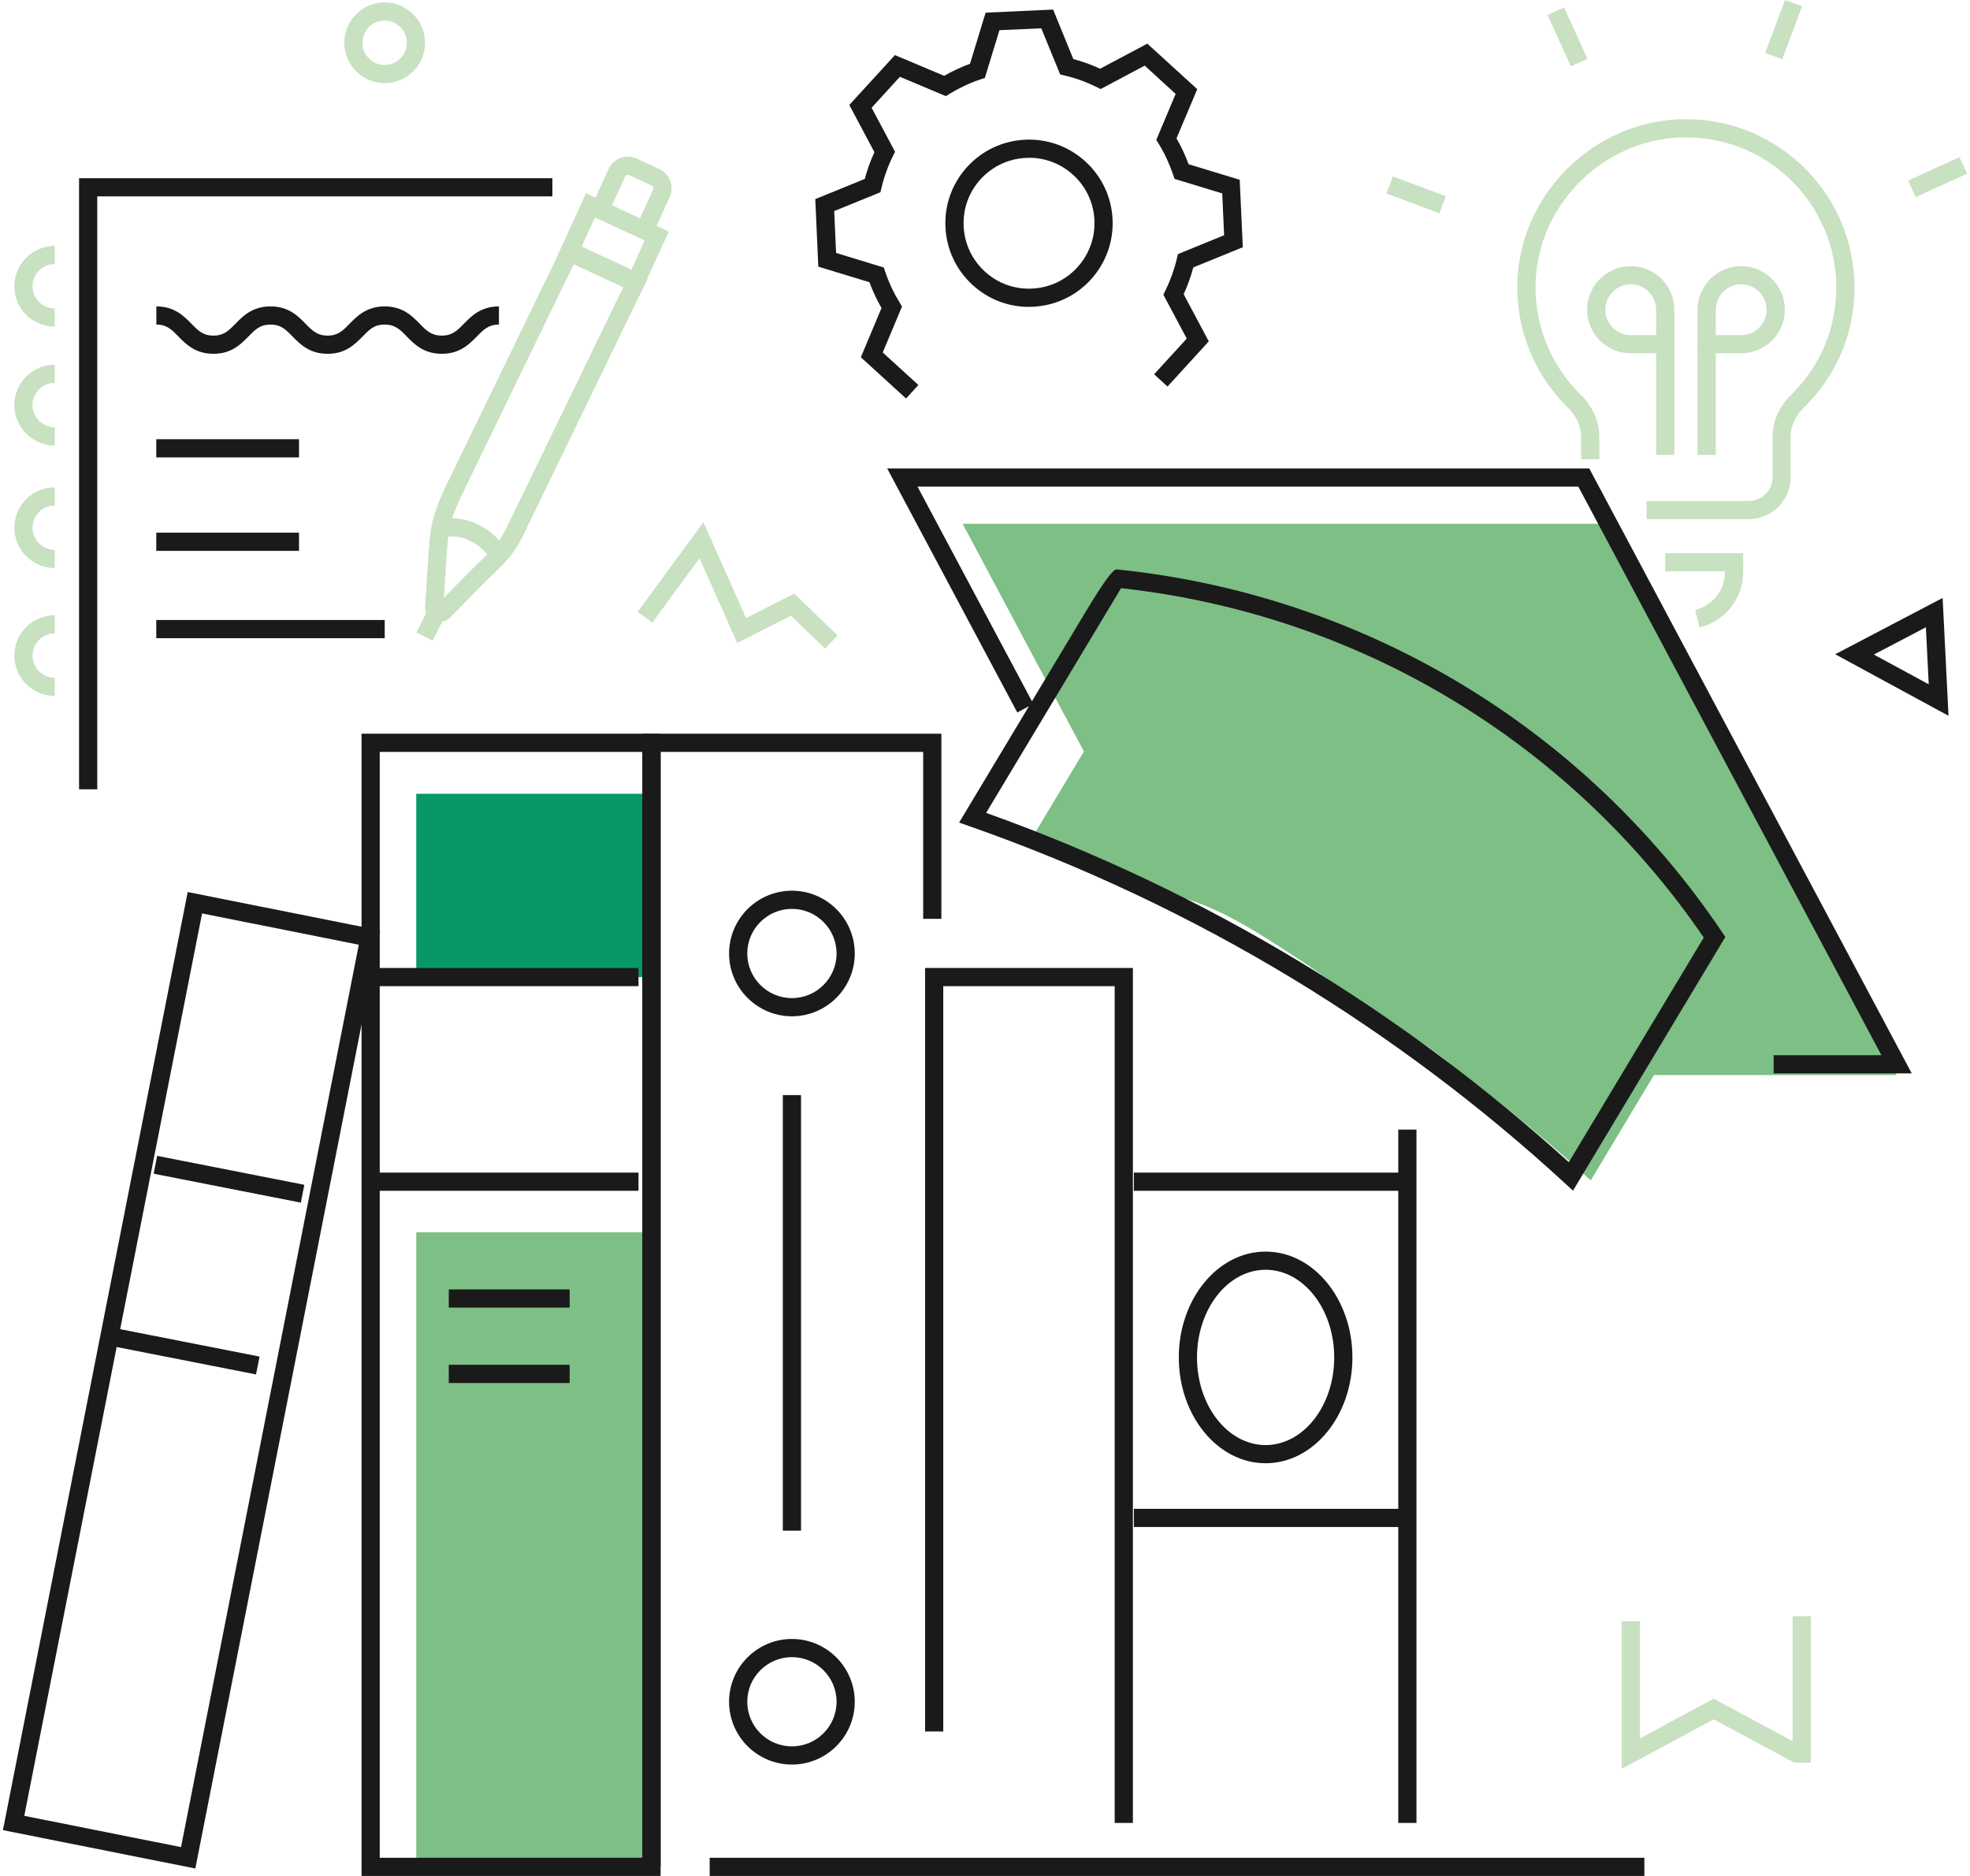 <svg width="210" height="200" viewBox="0 0 210 200" fill="none" xmlns="http://www.w3.org/2000/svg">
<g clip-path="url(#clip0_248_3698)">
<path d="M114.382 77.939L102.614 55.839H170.858L202.18 114.617H176.309C174.065 118.359 171.815 122.1 169.571 125.842C165.724 122.307 161.204 118.488 156.018 114.617H155.792C155.792 114.617 155.76 114.578 155.74 114.559C153.406 112.116 150.567 110.565 147.761 108.756C144.483 106.643 141.437 104.194 138.159 102.074C133.438 99.018 128.369 95.561 122.633 95.089C118.01 93.034 113.632 91.315 109.656 89.926L115.546 80.116L114.389 77.952L114.382 77.939Z" fill="#7DBF85"/>
<path d="M69.449 84.627H44.373V104.168H69.449V84.627Z" fill="#069867"/>
<path d="M69.449 131.38H44.373V199.031H69.449V131.38Z" fill="#7DBF85"/>
<path d="M87.942 69.144L84.308 65.641L78.586 68.549L74.564 59.515L69.539 66.378L67.975 65.234L74.978 55.677L79.53 65.893L84.664 63.283L89.287 67.748L87.942 69.144Z" fill="#C8E1C1"/>
<path d="M186.435 55.347H175.533V53.409H186.435C187.819 53.409 188.951 52.284 188.951 50.895V46.604C188.951 44.943 189.649 43.347 190.916 42.107C194.033 39.063 195.746 35.005 195.746 30.669C195.746 26.333 193.994 22.165 190.819 19.115C187.644 16.065 183.461 14.481 179.051 14.662C171.013 14.985 164.282 21.518 163.726 29.531C163.403 34.229 165.148 38.811 168.517 42.1C169.785 43.334 170.483 44.931 170.483 46.598V48.95H168.543V46.598C168.543 45.46 168.052 44.362 167.159 43.489C163.383 39.8 161.424 34.669 161.786 29.396C162.407 20.407 169.953 13.086 178.967 12.724C183.907 12.523 188.595 14.294 192.158 17.712C195.721 21.131 197.68 25.732 197.68 30.662C197.68 35.593 195.753 40.078 192.261 43.489C191.369 44.362 190.877 45.46 190.877 46.598V50.889C190.877 53.344 188.879 55.341 186.422 55.341L186.435 55.347Z" fill="#C8E1C1"/>
<path d="M178.482 37.667H173.833C171.265 37.667 169.183 35.58 169.183 33.021C169.183 30.462 171.272 28.375 173.833 28.375C176.393 28.375 178.482 30.462 178.482 33.021V37.667ZM173.833 30.313C172.339 30.313 171.123 31.528 171.123 33.021C171.123 34.514 172.339 35.729 173.833 35.729H176.542V33.021C176.542 31.528 175.326 30.313 173.833 30.313Z" fill="#C8E1C1"/>
<path d="M178.482 36.698H176.542V48.498H178.482V36.698Z" fill="#C8E1C1"/>
<path d="M185.607 37.667H180.958V33.021C180.958 30.456 183.047 28.375 185.607 28.375C188.168 28.375 190.257 30.462 190.257 33.021C190.257 35.58 188.168 37.667 185.607 37.667ZM182.898 35.729H185.607C187.101 35.729 188.317 34.514 188.317 33.021C188.317 31.528 187.101 30.313 185.607 30.313C184.114 30.313 182.898 31.528 182.898 33.021V35.729Z" fill="#C8E1C1"/>
<path d="M182.898 36.698H180.958V48.498H182.898V36.698Z" fill="#C8E1C1"/>
<path d="M181.165 66.895L180.706 65.014C182.575 64.562 183.881 62.895 183.881 60.969V60.911H177.512V58.972H185.821V60.969C185.821 63.793 183.907 66.229 181.165 66.895Z" fill="#C8E1C1"/>
<path d="M190.282 0.004L188.169 5.637L189.986 6.317L192.099 0.684L190.282 0.004Z" fill="#C8E1C1"/>
<path d="M166.727 0.79L164.961 1.593L167.453 7.069L169.219 6.267L166.727 0.79Z" fill="#C8E1C1"/>
<path d="M148.478 18.807L147.797 20.623L153.433 22.735L154.115 20.92L148.478 18.807Z" fill="#C8E1C1"/>
<path d="M208.88 16.755L203.401 19.246L204.204 21.011L209.683 18.519L208.88 16.755Z" fill="#C8E1C1"/>
<path d="M96.581 42.481L91.764 38.087L93.969 32.84C93.464 31.961 93.031 31.037 92.682 30.087L87.231 28.427L86.908 21.228L92.184 19.076C92.449 18.094 92.792 17.137 93.212 16.22L90.535 11.192L95.398 5.874L100.648 8.084C101.528 7.58 102.452 7.147 103.403 6.798L105.065 1.351L112.262 1.021L114.415 6.294C115.398 6.559 116.355 6.901 117.273 7.328L122.303 4.653L127.625 9.506L125.414 14.753C125.918 15.625 126.351 16.549 126.7 17.506L132.151 19.166L132.481 26.359L127.205 28.511C126.94 29.486 126.597 30.449 126.177 31.367L128.854 36.394L124.457 41.208L123.028 39.903L126.507 36.097L124.011 31.412L124.23 30.966C124.761 29.887 125.174 28.743 125.453 27.573L125.569 27.089L130.49 25.079L130.289 20.62L125.207 19.07L125.045 18.598C124.657 17.454 124.146 16.355 123.519 15.334L123.26 14.908L125.323 10.01L122.025 6.998L117.331 9.493L116.885 9.273C115.811 8.743 114.673 8.33 113.497 8.052L113.012 7.935L111.001 3.018L106.539 3.218L104.987 8.304L104.515 8.465C103.377 8.847 102.278 9.363 101.25 9.99L100.823 10.249L95.928 8.187L92.915 11.489L95.411 16.181L95.191 16.627C94.66 17.7 94.247 18.837 93.969 20.013L93.852 20.498L88.925 22.501L89.126 26.966L94.208 28.517L94.37 28.989C94.751 30.126 95.268 31.225 95.896 32.252L96.154 32.678L94.098 37.577L97.9 41.047L96.594 42.475L96.581 42.481ZM109.681 32.717C107.451 32.717 105.336 31.897 103.681 30.384C101.922 28.782 100.894 26.585 100.784 24.207C100.674 21.829 101.502 19.548 103.105 17.79C104.709 16.032 106.907 15.005 109.287 14.895C111.654 14.785 113.943 15.612 115.702 17.215C117.46 18.817 118.488 21.015 118.598 23.393C118.708 25.771 117.881 28.045 116.277 29.809C114.673 31.567 112.475 32.594 110.095 32.704C109.953 32.704 109.817 32.711 109.681 32.711V32.717ZM109.701 16.827C109.591 16.827 109.488 16.827 109.378 16.834C107.515 16.918 105.795 17.725 104.541 19.095C103.28 20.472 102.64 22.255 102.724 24.116C102.808 25.977 103.616 27.696 104.987 28.95C106.364 30.21 108.136 30.856 110.011 30.766C111.874 30.682 113.594 29.874 114.848 28.498C116.102 27.121 116.749 25.338 116.665 23.477C116.581 21.616 115.773 19.897 114.395 18.643C113.102 17.46 111.44 16.821 109.701 16.821V16.827Z" fill="#1A1A1A"/>
<path d="M207.709 76.31L195.63 69.751L207.082 63.748L207.709 76.304V76.31ZM199.749 69.784L205.601 72.956L205.297 66.876L199.749 69.784Z" fill="#1A1A1A"/>
<path d="M41.004 8.859C38.631 8.859 36.698 6.927 36.698 4.556C36.698 2.184 38.631 0.258 41.004 0.258C43.377 0.258 45.311 2.191 45.311 4.562C45.311 6.934 43.377 8.866 41.004 8.866V8.859ZM41.004 2.197C39.698 2.197 38.638 3.257 38.638 4.562C38.638 5.867 39.698 6.927 41.004 6.927C42.31 6.927 43.371 5.867 43.371 4.562C43.371 3.257 42.31 2.197 41.004 2.197Z" fill="#C8E1C1"/>
<path d="M20.823 199.205L0.312 195.115L20.009 95.102L40.519 99.192L20.823 199.199V199.205ZM2.589 193.59L19.297 196.924L38.25 100.717L21.541 97.383L2.589 193.59Z" fill="#1A1A1A"/>
<path d="M120.765 194.346H118.825V105.137H100.551V184.594H98.612V103.199H120.765V194.346Z" fill="#1A1A1A"/>
<path d="M150.994 120.427H149.054V194.346H150.994V120.427Z" fill="#1A1A1A"/>
<path d="M70.419 200H38.541V78.223H70.419V200ZM40.48 198.061H68.479V80.162H40.48V198.061Z" fill="#1A1A1A"/>
<path d="M70.419 199.031H68.479V78.223H100.351V97.958H98.411V80.162H70.419V199.031Z" fill="#1A1A1A"/>
<path d="M68.065 103.199H39.511V105.137H68.065V103.199Z" fill="#1A1A1A"/>
<path d="M68.065 125.015H39.511V126.953H68.065V125.015Z" fill="#1A1A1A"/>
<path d="M84.418 108.349C80.726 108.349 77.719 105.344 77.719 101.654C77.719 97.964 80.726 94.96 84.418 94.96C88.11 94.96 91.117 97.964 91.117 101.654C91.117 105.344 88.11 108.349 84.418 108.349ZM84.418 96.898C81.793 96.898 79.659 99.031 79.659 101.654C79.659 104.278 81.793 106.41 84.418 106.41C87.043 106.41 89.177 104.278 89.177 101.654C89.177 99.031 87.043 96.898 84.418 96.898Z" fill="#1A1A1A"/>
<path d="M84.418 188.123C80.726 188.123 77.719 185.118 77.719 181.428C77.719 177.738 80.726 174.733 84.418 174.733C88.11 174.733 91.117 177.738 91.117 181.428C91.117 185.118 88.11 188.123 84.418 188.123ZM84.418 176.672C81.793 176.672 79.659 178.804 79.659 181.428C79.659 184.052 81.793 186.184 84.418 186.184C87.043 186.184 89.177 184.052 89.177 181.428C89.177 178.804 87.043 176.672 84.418 176.672Z" fill="#1A1A1A"/>
<path d="M134.913 156C129.811 156 125.659 150.94 125.659 144.717C125.659 138.494 129.811 133.435 134.913 133.435C140.014 133.435 144.166 138.494 144.166 144.717C144.166 150.94 140.014 156 134.913 156ZM134.913 135.373C130.878 135.373 127.599 139.567 127.599 144.717C127.599 149.868 130.878 154.061 134.913 154.061C138.947 154.061 142.226 149.868 142.226 144.717C142.226 139.567 138.947 135.373 134.913 135.373Z" fill="#1A1A1A"/>
<path d="M149.112 125.015H120.868V126.953H149.112V125.015Z" fill="#1A1A1A"/>
<path d="M149.112 160.859H120.868V162.798H149.112V160.859Z" fill="#1A1A1A"/>
<path d="M85.388 116.75H83.448V163.186H85.388V116.75Z" fill="#1A1A1A"/>
<path d="M60.726 137.467H47.839V139.405H60.726V137.467Z" fill="#1A1A1A"/>
<path d="M60.726 145.506H47.839V147.444H60.726V145.506Z" fill="#1A1A1A"/>
<path d="M16.754 123.229L16.38 125.131L32.07 128.216L32.444 126.314L16.754 123.229Z" fill="#1A1A1A"/>
<path d="M11.977 141.543L11.603 143.445L27.293 146.53L27.668 144.628L11.977 141.543Z" fill="#1A1A1A"/>
<path d="M175.287 198.061H75.65V200H175.287V198.061Z" fill="#1A1A1A"/>
<path d="M203.79 114.436H189.067V112.498H200.557L168.246 51.877H97.803L110.154 75.044L108.44 75.955L94.57 49.939H169.41L203.79 114.436Z" fill="#1A1A1A"/>
<path d="M167.677 126.94L166.804 126.132C157.868 117.919 148.071 110.565 137.693 104.278C126.862 97.725 115.314 92.278 103.364 88.091L102.239 87.696L115.766 65.163C117.551 62.195 118.626 60.711 118.993 60.711H119.09C145.233 63.393 168.673 77.402 183.415 99.147L183.92 99.89L167.683 126.934L167.677 126.94ZM105.123 86.662C116.801 90.837 128.091 96.207 138.695 102.624C148.847 108.769 158.443 115.929 167.237 123.903L181.618 99.955C167.308 79.018 144.715 65.473 119.504 62.708C117.603 65.874 107.696 82.372 105.123 86.656V86.662Z" fill="#1A1A1A"/>
<path d="M172.876 188.575V172.84H174.815V185.331L182.678 181.099L191.091 185.628V172.31H193.031V187.922H191.265L182.678 183.302L172.876 188.575Z" fill="#C8E1C1"/>
<path d="M10.367 84.149H8.428V18.998H58.883V20.937H10.367V84.149Z" fill="#1A1A1A"/>
<path d="M47.095 37.719C45.162 37.719 44.16 36.691 43.358 35.871C42.64 35.134 42.123 34.604 41.004 34.604C39.886 34.604 39.375 35.134 38.657 35.871C37.849 36.691 36.853 37.719 34.919 37.719C32.986 37.719 31.984 36.691 31.182 35.871C30.464 35.134 29.947 34.604 28.835 34.604C27.723 34.604 27.205 35.134 26.488 35.871C25.679 36.691 24.683 37.719 22.75 37.719C20.817 37.719 19.821 36.691 19.013 35.871C18.295 35.134 17.778 34.604 16.666 34.604V32.666C18.592 32.666 19.595 33.693 20.403 34.514C21.121 35.25 21.638 35.78 22.75 35.78C23.862 35.78 24.38 35.25 25.097 34.514C25.906 33.693 26.901 32.666 28.835 32.666C30.768 32.666 31.77 33.693 32.572 34.514C33.29 35.25 33.807 35.78 34.919 35.78C36.032 35.78 36.549 35.25 37.267 34.514C38.075 33.693 39.077 32.666 41.004 32.666C42.931 32.666 43.94 33.693 44.742 34.514C45.459 35.25 45.977 35.78 47.095 35.78C48.214 35.78 48.731 35.25 49.449 34.514C50.257 33.693 51.26 32.666 53.187 32.666V34.604C52.074 34.604 51.55 35.134 50.833 35.871C50.025 36.691 49.022 37.719 47.095 37.719Z" fill="#1A1A1A"/>
<path d="M31.874 56.788H16.659V58.727H31.874V56.788Z" fill="#1A1A1A"/>
<path d="M31.874 46.824H16.659V48.763H31.874V46.824Z" fill="#1A1A1A"/>
<path d="M41.011 66.1H16.659V68.039H41.011V66.1Z" fill="#1A1A1A"/>
<path d="M5.835 34.824C3.462 34.824 1.528 32.892 1.528 30.52C1.528 28.149 3.462 26.216 5.835 26.216V28.155C4.528 28.155 3.468 29.215 3.468 30.52C3.468 31.826 4.528 32.885 5.835 32.885V34.824Z" fill="#C8E1C1"/>
<path d="M5.835 60.562C3.462 60.562 1.528 58.63 1.528 56.258C1.528 53.887 3.462 51.955 5.835 51.955V53.893C4.528 53.893 3.468 54.953 3.468 56.258C3.468 57.564 4.528 58.623 5.835 58.623V60.562Z" fill="#C8E1C1"/>
<path d="M5.835 74.197C3.462 74.197 1.528 72.265 1.528 69.893C1.528 67.522 3.462 65.59 5.835 65.59V67.528C4.528 67.528 3.468 68.588 3.468 69.893C3.468 71.199 4.528 72.258 5.835 72.258V74.197Z" fill="#C8E1C1"/>
<path d="M5.835 47.489C3.462 47.489 1.528 45.557 1.528 43.186C1.528 40.814 3.462 38.882 5.835 38.882V40.821C4.528 40.821 3.468 41.88 3.468 43.186C3.468 44.491 4.528 45.551 5.835 45.551V47.489Z" fill="#C8E1C1"/>
<path d="M46.876 66.294C46.662 66.294 46.442 66.249 46.242 66.158C45.64 65.893 45.272 65.292 45.317 64.633L45.627 59.825C45.828 56.659 45.912 55.347 47.36 52.168C47.373 52.149 60.241 25.628 60.241 25.628L69.041 29.7L56.07 56.452C54.926 58.966 53.95 59.897 52.475 61.305C52.068 61.693 51.615 62.133 51.098 62.656C49.979 63.793 48.822 64.976 47.994 65.829C47.69 66.139 47.289 66.307 46.882 66.307L46.876 66.294ZM49.119 52.982C47.819 55.825 47.755 56.866 47.561 59.948L47.315 63.729C48.033 62.992 48.88 62.126 49.708 61.292C50.238 60.75 50.71 60.304 51.13 59.897C52.533 58.553 53.309 57.816 54.312 55.619L66.436 30.624L61.159 28.181L49.126 52.976L49.119 52.982Z" fill="#C8E1C1"/>
<path d="M45.755 64.702L44.39 67.43L46.125 68.297L47.49 65.569L45.755 64.702Z" fill="#C8E1C1"/>
<path d="M52.43 59.761C52.352 59.632 50.542 56.607 47.134 57.292L46.753 55.392C50.593 54.624 53.245 57.286 54.111 58.798L52.423 59.761L53.264 59.283L52.423 59.767L52.43 59.761Z" fill="#C8E1C1"/>
<path d="M68.266 31.315L59.439 27.238L62.465 20.607L71.292 24.685L68.266 31.315ZM62.006 26.288L67.309 28.737L68.725 25.635L63.422 23.186L62.006 26.288Z" fill="#C8E1C1"/>
<path d="M69.83 24.433L68.065 23.632L69.624 20.207C69.695 20.045 69.624 19.851 69.468 19.78L67.05 18.662C66.953 18.617 66.875 18.637 66.817 18.656C66.772 18.675 66.688 18.714 66.643 18.817L65.162 22.061L63.397 21.26L64.877 18.016C65.129 17.467 65.576 17.047 66.145 16.84C66.707 16.633 67.322 16.653 67.865 16.905L70.283 18.023C71.408 18.54 71.9 19.884 71.389 21.015L69.824 24.439L69.83 24.433Z" fill="#C8E1C1"/>
</g>
<defs>
<clipPath id="clip0_248_3698">
<rect width="209.375" height="200" fill="white" transform="translate(0.312)"/>
</clipPath>
</defs>
</svg>
